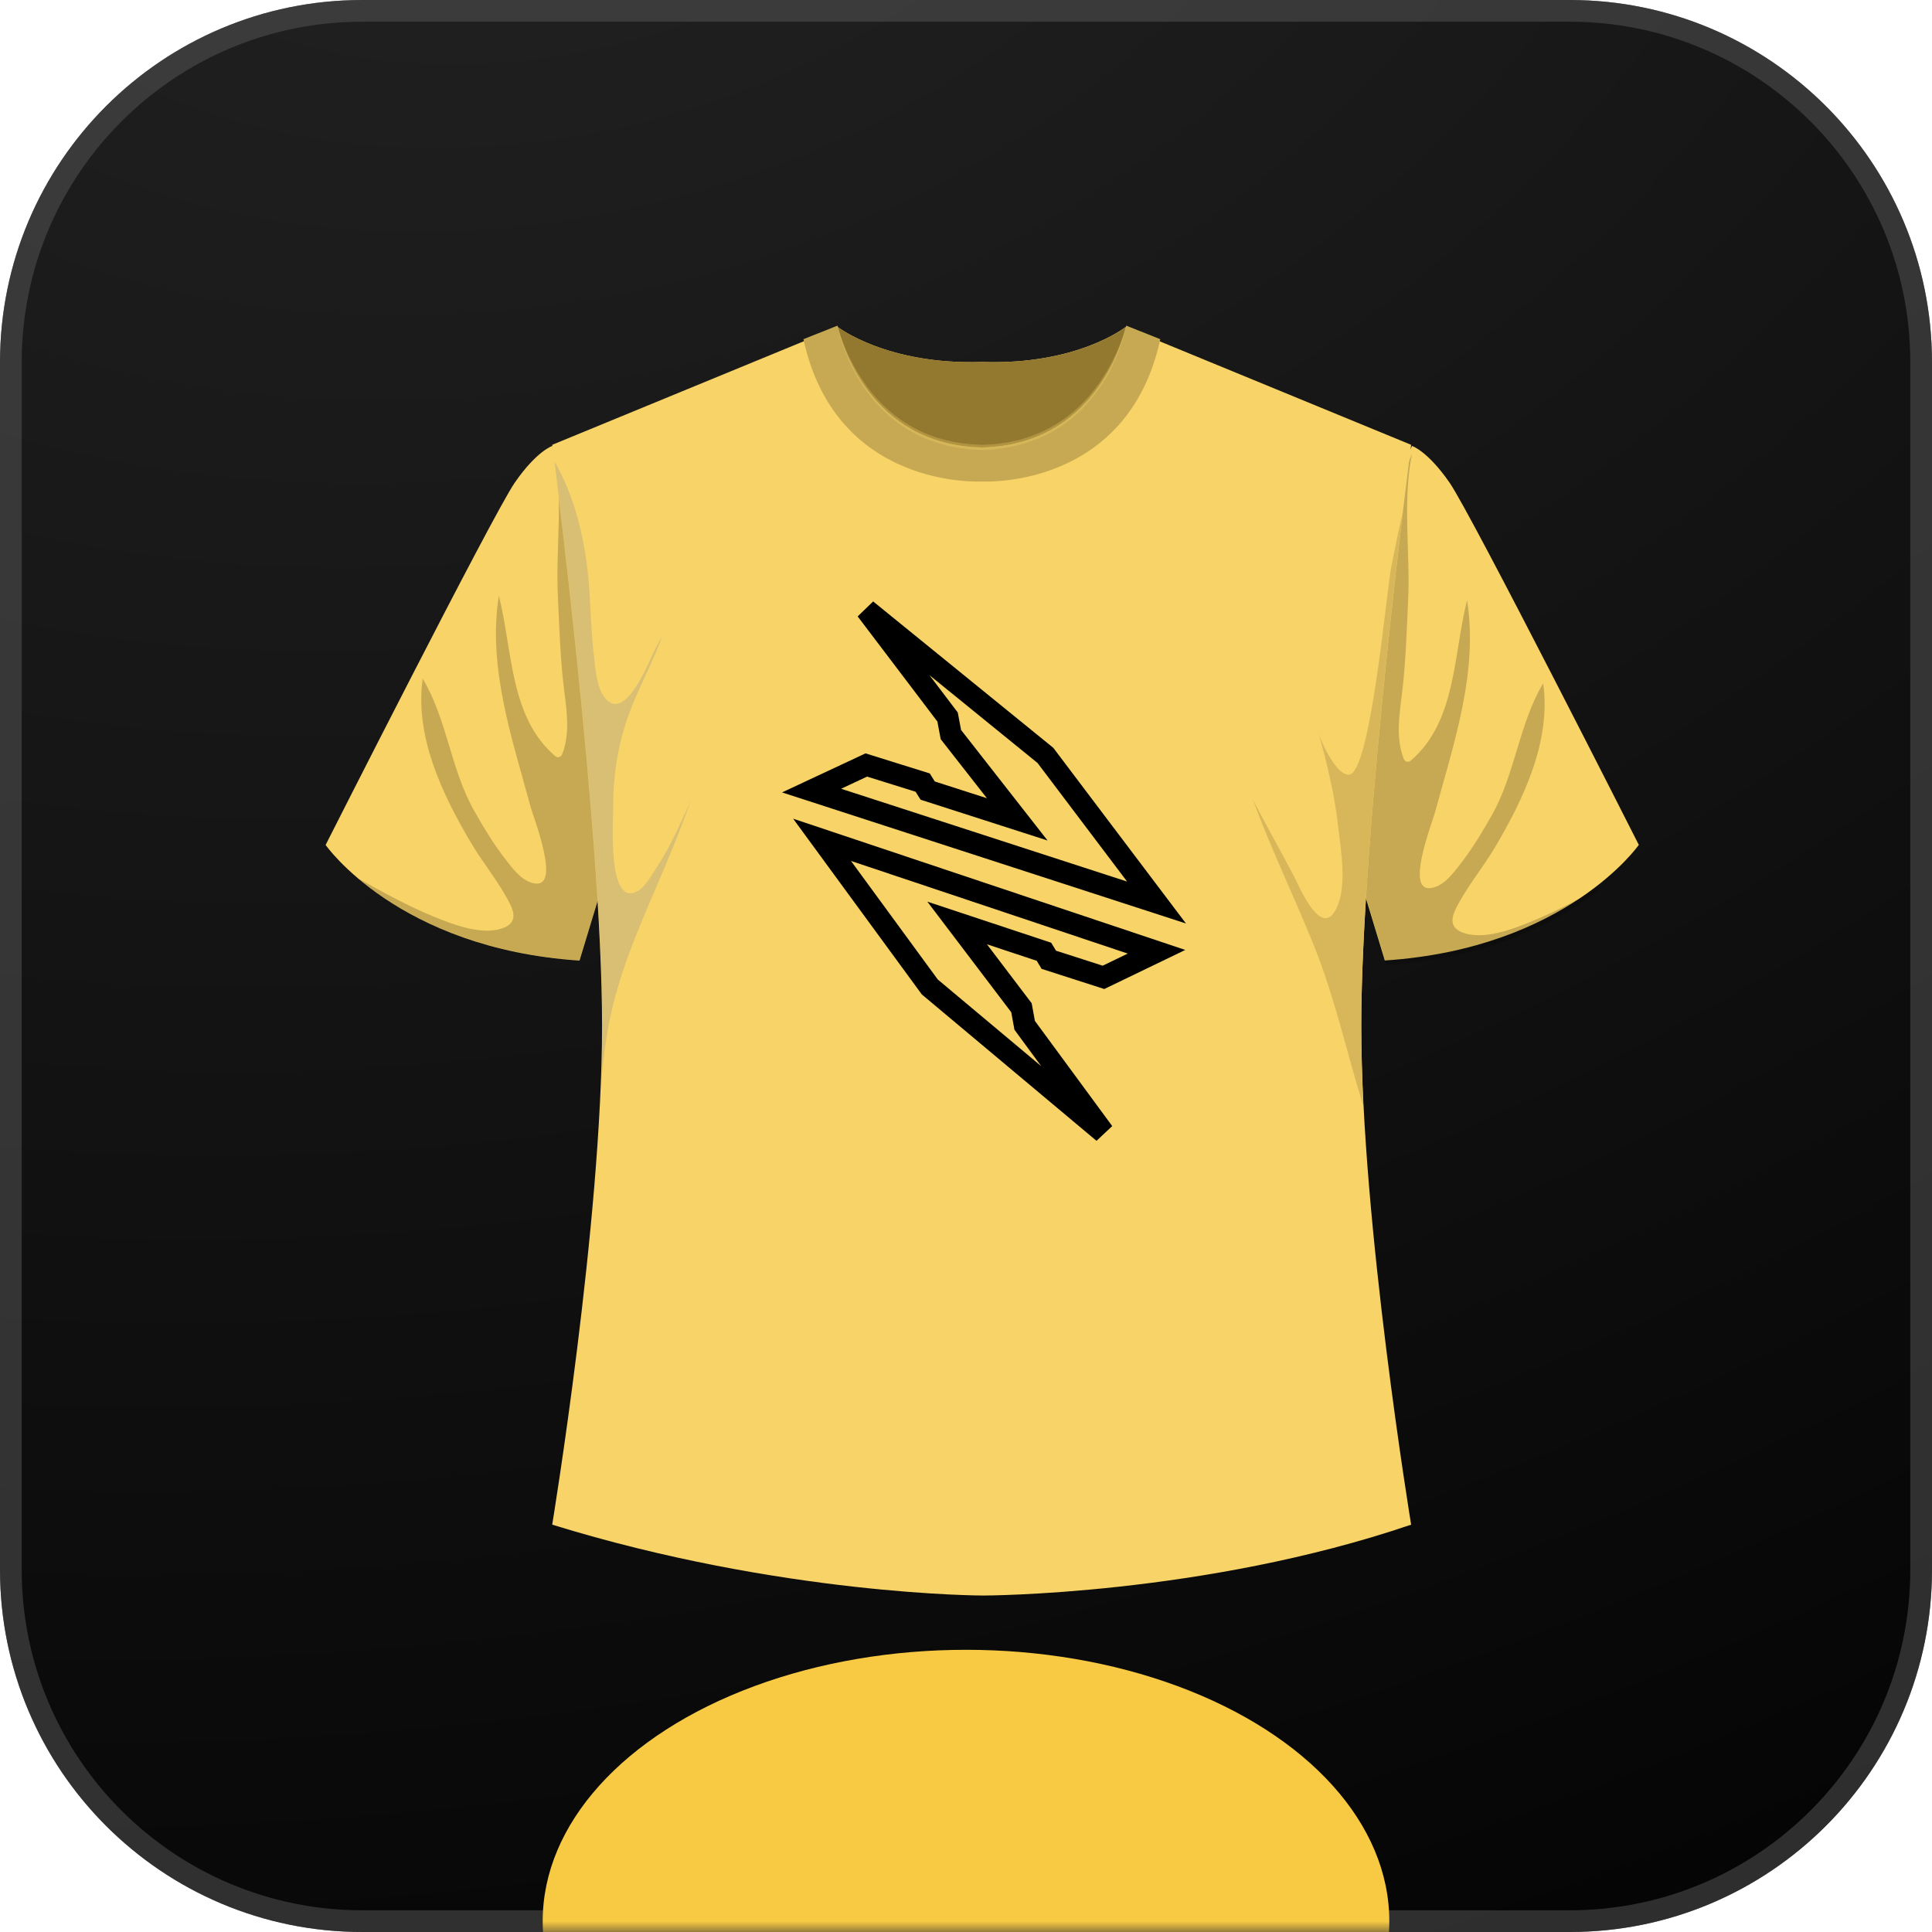 <svg width="89" height="89" viewBox="0 0 89 89" fill="none" xmlns="http://www.w3.org/2000/svg">
<path d="M72.312 89H16.688C7.471 89 0 81.529 0 72.312V16.688C0 7.471 7.471 0 16.688 0H72.312C81.529 0 89 7.471 89 16.688V72.312C89 81.529 81.529 89 72.312 89Z" fill="url(#paint0_radial_1702_15)"/>
<path d="M72.312 88.5H16.688C7.747 88.5 0.5 81.253 0.5 72.312V16.688C0.5 7.747 7.747 0.5 16.688 0.5H72.312C81.253 0.5 88.5 7.747 88.5 16.688V72.312C88.5 81.253 81.253 88.5 72.312 88.5Z" stroke="#595959" stroke-opacity="0.5"/>
<path d="M25.445 20.542C25.445 20.542 24.727 20.766 23.709 22.24C22.696 23.714 15 38.924 15 38.924C15 38.924 18.324 43.697 26.696 44.25L27.836 40.495C27.836 40.495 27.435 24.673 25.445 20.546V20.542Z" fill="#F8D367"/>
<path style="mix-blend-mode:multiply" opacity="0.2" d="M25.522 20.706C25.965 22.903 25.594 25.239 25.699 27.46C25.767 28.905 25.809 30.345 25.986 31.781C26.109 32.757 26.269 33.8 25.898 34.742C25.843 34.882 25.691 34.928 25.573 34.827C23.469 33.027 23.621 29.965 22.979 27.439C22.455 30.751 23.596 34.041 24.457 37.217C24.584 37.678 25.817 40.816 24.681 40.702C24.073 40.639 23.642 40.043 23.296 39.6C22.747 38.898 22.282 38.126 21.843 37.348C20.762 35.448 20.593 33.129 19.473 31.266C19.097 33.919 20.377 36.596 21.695 38.822C22.253 39.764 22.996 40.651 23.486 41.623C23.718 42.083 23.769 42.501 23.237 42.725C22.265 43.139 20.867 42.586 19.976 42.223C18.789 41.737 17.64 41.103 16.517 40.478C18.236 41.923 21.488 43.9 26.692 44.242L27.832 40.487C27.832 40.487 27.439 25.061 25.513 20.702L25.522 20.706Z" fill="black"/>
<path d="M65.044 20.542C65.044 20.542 65.762 20.766 66.78 22.24C67.798 23.714 75.494 38.92 75.494 38.92C75.494 38.92 72.17 43.693 63.794 44.246L62.653 40.491C62.653 40.491 63.055 24.668 65.044 20.542Z" fill="#F8D367"/>
<path style="mix-blend-mode:multiply" opacity="0.2" d="M65.044 20.918C64.601 23.114 64.972 25.45 64.867 27.672C64.799 29.116 64.757 30.556 64.579 31.992C64.457 32.968 64.296 34.011 64.664 34.953C64.719 35.093 64.871 35.139 64.989 35.038C67.093 33.239 66.941 30.176 67.583 27.65C68.106 30.962 66.966 34.252 66.104 37.428C65.982 37.889 64.744 41.027 65.88 40.913C66.489 40.85 66.919 40.254 67.266 39.811C67.815 39.11 68.28 38.337 68.719 37.559C69.8 35.659 69.973 33.34 71.088 31.477C71.464 34.13 70.185 36.808 68.867 39.034C68.309 39.975 67.566 40.862 67.076 41.834C66.844 42.294 66.797 42.713 67.325 42.936C68.296 43.35 69.695 42.797 70.586 42.434C71.773 41.948 72.922 41.315 74.045 40.689C72.326 42.134 69.074 44.111 63.87 44.453L62.73 40.698C62.73 40.698 63.118 25.272 65.044 20.913V20.918Z" fill="black"/>
<path d="M65.006 20.491L51.841 15.072C51.841 15.072 49.615 16.829 45.243 16.673C40.871 16.825 38.603 15.072 38.603 15.072L25.438 20.491C25.438 20.491 27.735 38.223 27.735 47.253C27.735 56.284 25.438 70.235 25.438 70.235C35.997 73.5 45.289 73.5 45.289 73.5C45.289 73.5 55.427 73.5 65.006 70.235C65.006 70.235 62.709 56.284 62.709 47.253C62.709 38.223 65.006 20.491 65.006 20.491Z" fill="#F8D367"/>
<path d="M64.643 23.498C64.445 24.36 64.263 25.226 64.094 26.092C63.866 27.258 63.131 35.65 62.143 35.688C61.551 35.714 60.855 34.176 60.736 33.75C61.129 35.156 61.475 36.584 61.64 38.037C61.763 39.144 62.075 40.782 61.564 41.843C60.876 43.279 59.879 40.896 59.634 40.415C59.258 39.68 58.096 37.602 57.725 36.846C58.502 39.038 59.917 41.927 60.74 44.111C61.556 46.261 62.109 48.732 62.802 50.941C62.742 49.589 62.709 48.343 62.709 47.253C62.709 40.52 63.984 28.951 64.635 23.498H64.643Z" fill="#D8B75A"/>
<g style="mix-blend-mode:multiply" opacity="0.3">
<path d="M27.693 49.914C27.794 48.748 27.929 47.583 28.208 46.43C28.829 43.836 30.02 41.467 31.013 39.004C31.304 38.286 31.579 37.559 31.849 36.837C31.727 37.108 31.604 37.378 31.477 37.644C31.106 38.447 30.717 39.258 30.227 39.997C30.003 40.335 29.737 40.846 29.366 41.053C27.972 41.834 28.246 37.792 28.246 37.268C28.238 35.583 28.508 33.999 29.15 32.436C29.589 31.367 30.13 30.354 30.523 29.272C30.417 29.462 30.312 29.652 30.21 29.843C29.94 30.345 28.855 33.281 27.896 32.183C27.494 31.726 27.439 30.898 27.372 30.328C27.262 29.416 27.22 28.499 27.173 27.583C27.064 25.403 26.633 23.152 25.543 21.256C25.978 24.749 27.744 39.338 27.744 47.249C27.744 48.056 27.727 48.951 27.693 49.91V49.914Z" fill="#909090"/>
</g>
<path d="M51.879 15C51.879 15 50.802 20.491 45.23 20.613C39.659 20.491 38.582 15 38.582 15L37.011 15.625C38.519 22.582 45.23 22.18 45.23 22.18C45.23 22.18 51.942 22.582 53.45 15.625L51.879 15V15Z" fill="#C6A952"/>
<path d="M51.849 15.072C51.849 15.072 49.623 16.829 45.251 16.673C40.88 16.825 38.611 15.072 38.611 15.072H38.599C38.751 15.735 40.043 20.499 45.23 20.613C50.417 20.499 51.709 15.735 51.861 15.076H51.849V15.072Z" fill="#937930" style="mix-blend-mode:multiply"/>
<g style="mix-blend-mode:multiply" opacity="0.3">
<path d="M51.879 15C51.879 15 51.832 15.291 51.676 15.781C51.515 16.271 51.249 16.968 50.759 17.712C50.274 18.451 49.564 19.258 48.588 19.824C48.103 20.107 47.566 20.331 46.996 20.483C46.426 20.635 45.83 20.715 45.235 20.732C44.635 20.715 44.035 20.635 43.469 20.483C42.899 20.331 42.362 20.107 41.877 19.824C40.901 19.258 40.191 18.455 39.706 17.712C39.216 16.968 38.95 16.267 38.785 15.781C38.629 15.291 38.582 15 38.582 15C38.582 15 38.65 15.287 38.831 15.769C39.013 16.25 39.321 16.918 39.82 17.64C40.069 17.999 40.373 18.366 40.732 18.709C41.091 19.055 41.513 19.372 41.982 19.642C42.451 19.912 42.975 20.123 43.524 20.263C44.077 20.407 44.652 20.474 45.226 20.491C45.805 20.478 46.383 20.407 46.933 20.267C47.486 20.123 48.005 19.912 48.478 19.642C48.947 19.372 49.37 19.055 49.729 18.709C50.088 18.362 50.392 17.999 50.641 17.64C51.139 16.922 51.448 16.25 51.63 15.769C51.811 15.287 51.879 15 51.879 15V15Z" fill="#F8D367"/>
</g>
<path d="M48.158 34.798L39.908 28.094L43.651 33.03L43.804 33.84L46.86 37.745L42.734 36.419L42.505 36.051L39.908 35.24L37.387 36.419L53.277 41.576L48.158 34.798Z" stroke="black" strokeLinejoin="round"/>
<path d="M42.832 45.465L50.833 52.17L47.203 47.233L47.055 46.423L44.092 42.518L48.092 43.844L48.314 44.213L50.833 45.023L53.277 43.844L37.869 38.687L42.832 45.465Z" stroke="black" strokeLinejoin="round"/>
<mask id="mask0_1702_15" style="mask-type:alpha" maskUnits="userSpaceOnUse" x="0" y="27" width="89" height="62">
<rect y="27" width="89" height="62" rx="18" fill="#D9D9D9"/>
</mask>
<g mask="url(#mask0_1702_15)">
<g filter="url(#filter0_f_1702_15)">
<ellipse cx="44.5" cy="88.5" rx="19.5" ry="12.5" fill="#F8CA44"/>
</g>
</g>
<defs>
<filter id="filter0_f_1702_15" x="-5" y="46" width="99" height="85" filterUnits="userSpaceOnUse" color-interpolation-filters="sRGB">
<feFlood flood-opacity="0" result="BackgroundImageFix"/>
<feBlend mode="normal" in="SourceGraphic" in2="BackgroundImageFix" result="shape"/>
<feGaussianBlur stdDeviation="15" result="effect1_foregroundBlur_1702_15"/>
</filter>
<radialGradient id="paint0_radial_1702_15" cx="0" cy="0" r="1" gradientUnits="userSpaceOnUse" gradientTransform="translate(25.5 -14) rotate(72.121) scale(130.292 179.793)">
<stop stop-color="#232323"/>
<stop offset="1"/>
</radialGradient>
</defs>
</svg>
